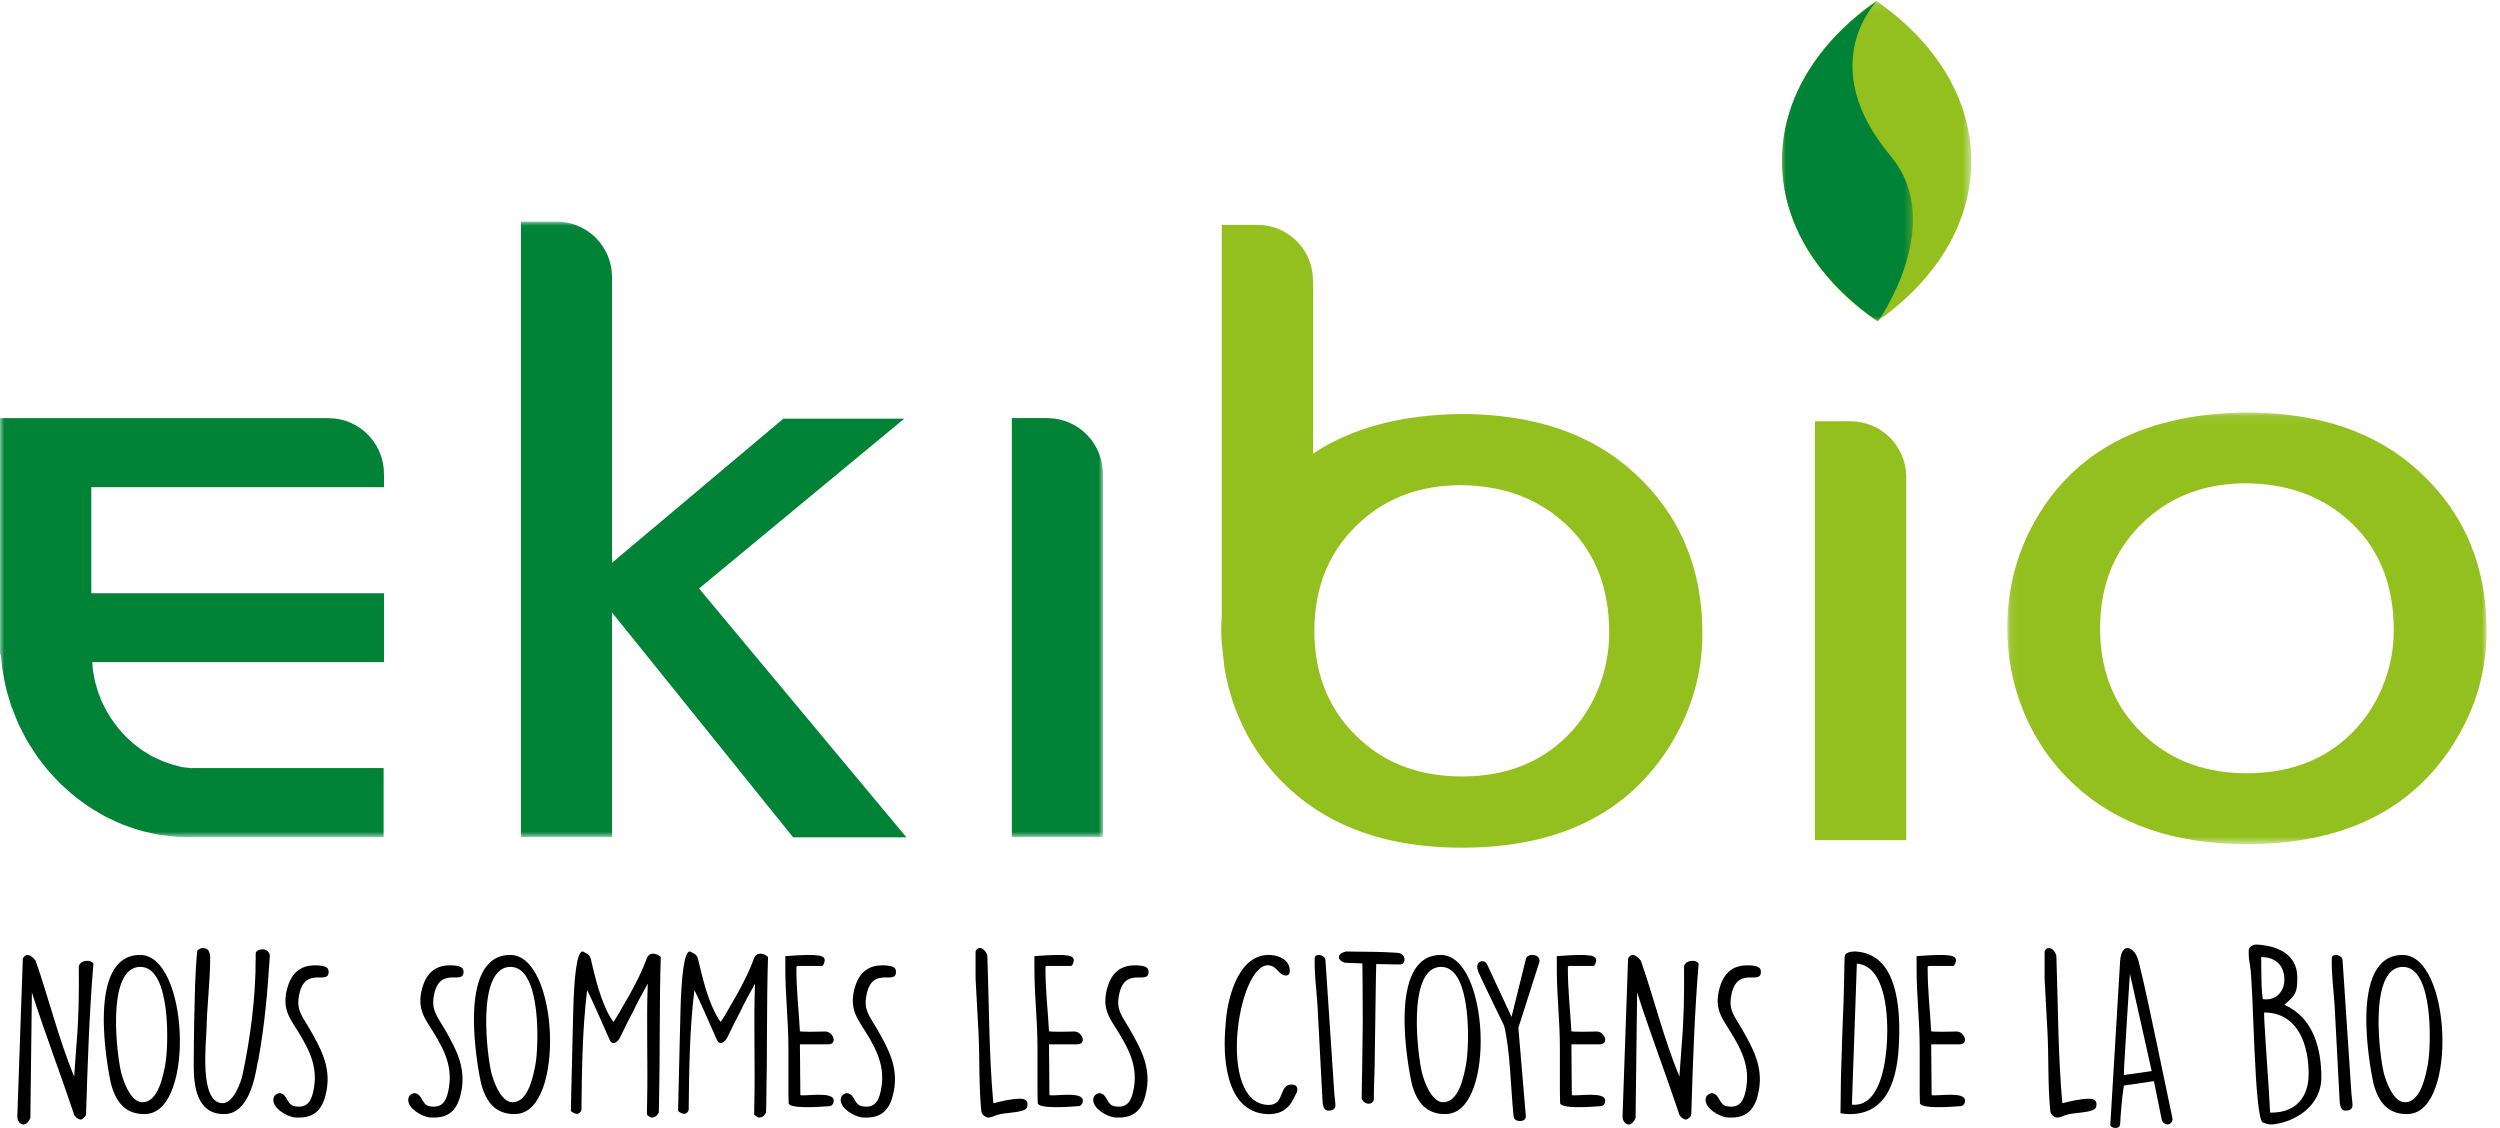 <?xml version="1.0" encoding="UTF-8"?>
<svg width="297px" height="134px" viewBox="0 0 297 134" version="1.1" xmlns="http://www.w3.org/2000/svg" xmlns:xlink="http://www.w3.org/1999/xlink">
    <defs>
        <polygon id="path-1" points="0.04 0.103 22.526 0.103 22.526 38.173 0.04 38.173"/>
        <polygon id="path-3" points="0.041 0.103 15.598 0.103 15.598 38.173 0.041 38.173"/>
        <polygon id="path-5" points="0 0.031 131.026 0.031 131.026 73.141 0 73.141"/>
        <polygon id="path-7" points="0.087 0.085 57.03 0.085 57.03 51.371 0.087 51.371"/>
    </defs>
    <g stroke="none" stroke-width="1" fill="none" fill-rule="evenodd">
        <g transform="translate(-489, -191)">
            <g transform="translate(231, 111)">
                <g transform="translate(238, 60)">
                    <g transform="translate(20, 20)">
                        <path d="M2.712,113.88 C3.211,112.939 3.974,113.775 4.236,114.142 C5.813,118.641 6.891,123.22 8.81,127.903 L9.073,124.24 C9.362,120.943 9.389,118.092 9.362,114.796 C9.467,114.351 9.94,114.142 10.361,114.142 C10.676,114.142 10.939,114.22 11.097,114.482 C10.624,120.132 10.414,126.149 10.23,132.167 L10.203,132.507 C10.151,132.638 9.809,133.004 9.573,133.004 C9.336,133.004 8.942,132.69 8.837,132.507 C7.207,127.615 5.367,122.827 3.79,117.909 L3.606,132.821 C3.001,134.181 2.081,133.475 2.055,132.69 L2.712,113.88 Z" id="Fill-1" fill="#000000"/>
                        <path d="M14.412,127.493 C14.619,128.347 15.474,130.804 16.77,130.934 C16.899,130.959 17.003,130.934 17.081,130.934 C18.818,130.778 19.387,127.752 19.621,126.536 C20.035,124.467 20.372,114.87 16.692,114.87 L16.485,114.87 C12.572,115.232 13.919,125.604 14.412,127.493 M16.641,113.448 C22.394,113.448 23.171,131.839 17.47,132.33 C17.366,132.33 17.262,132.356 17.159,132.356 C14.982,132.356 13.79,131.062 13.168,128.683 C12.831,127.131 10.135,113.448 16.641,113.448" id="Fill-3" fill="#000000"/>
                        <path d="M23.436,112.938 C23.594,112.781 23.857,112.626 24.093,112.626 C25.04,112.626 24.987,113.612 24.961,114.287 L24.961,114.443 C24.908,117.039 24.593,119.584 24.54,122.179 C24.488,123.944 23.647,131.058 26.459,131.058 C27.747,131.058 28.614,128.565 28.799,127.761 C29.771,123.217 30.375,118.441 30.375,113.871 L30.375,113.301 C30.375,112.911 30.901,112.781 31.243,112.781 C31.69,112.781 32.058,113.171 32.058,113.56 L32.031,113.95 C31.768,117.948 31.453,121.634 30.743,125.606 L30.691,125.944 C30.665,125.995 30.665,126.099 30.612,126.203 C30.296,128.073 29.534,132.356 26.617,132.356 C23.279,132.356 23.016,128.825 23.016,126.567 L23.016,126.099 C23.016,125.944 23.042,122.595 23.068,121.349 C23.148,118.545 23.148,115.741 23.436,112.938" id="Fill-5" fill="#000000"/>
                        <path d="M33.259,129.864 C34.203,130.018 34.025,131.277 35.045,131.43 C36.703,131.713 37.086,130.531 37.315,129.144 C37.774,126.241 36.371,124.058 34.841,121.643 C34.126,120.512 33.744,119.537 33.974,118.097 C34.331,116.068 35.3,114.681 37.417,114.681 C37.596,114.681 37.774,114.681 37.978,114.706 C38.667,114.784 39.151,114.938 39.024,115.657 C38.794,116.916 36.091,114.784 35.504,118.38 C35.223,120.024 35.886,120.692 36.754,122.183 C38.106,124.546 39.279,126.653 38.82,129.427 C38.463,131.533 37.596,132.767 35.529,132.767 C35.326,132.767 35.121,132.767 34.917,132.741 C34.025,132.587 32.469,131.713 32.469,130.66 C32.469,130.608 32.494,130.531 32.494,130.48 C32.52,130.172 32.902,129.864 33.259,129.864" id="Fill-7" fill="#000000"/>
                        <path d="M49.288,129.864 C50.232,130.018 50.054,131.277 51.074,131.43 C52.732,131.713 53.114,130.531 53.344,129.144 C53.803,126.241 52.4,124.058 50.87,121.643 C50.155,120.512 49.773,119.537 50.002,118.097 C50.359,116.068 51.329,114.681 53.446,114.681 C53.625,114.681 53.803,114.681 54.007,114.706 C54.696,114.784 55.181,114.938 55.053,115.657 C54.823,116.916 52.119,114.784 51.533,118.38 C51.252,120.024 51.916,120.692 52.783,122.183 C54.135,124.546 55.308,126.653 54.849,129.427 C54.492,131.533 53.625,132.767 51.558,132.767 C51.354,132.767 51.15,132.767 50.946,132.741 C50.054,132.587 48.497,131.713 48.497,130.66 C48.497,130.608 48.523,130.531 48.523,130.48 C48.548,130.172 48.931,129.864 49.288,129.864" id="Fill-9" fill="#000000"/>
                        <path d="M58.388,127.493 C58.595,128.347 59.451,130.804 60.746,130.934 C60.876,130.959 60.98,130.934 61.057,130.934 C62.794,130.778 63.364,127.752 63.597,126.536 C64.012,124.467 64.349,114.87 60.669,114.87 L60.461,114.87 C56.548,115.232 57.896,125.604 58.388,127.493 M60.617,113.448 C66.37,113.448 67.148,131.839 61.446,132.33 C61.342,132.33 61.239,132.356 61.135,132.356 C58.958,132.356 57.766,131.062 57.144,128.683 C56.807,127.131 54.112,113.448 60.617,113.448" id="Fill-11" fill="#000000"/>
                        <path d="M68.097,120.19 C68.2,116.032 68.535,113.037 69.205,113.037 C69.23,113.037 69.282,113.037 69.307,113.063 C69.436,113.191 70.029,113.269 70.183,113.914 C70.647,115.8 71.342,119.234 72.861,121.404 C73.041,121.249 74.02,119.544 74.535,118.615 L74.663,118.408 C75.616,116.678 76.26,115.439 76.878,113.76 C77.032,113.45 77.238,113.295 77.625,113.295 C77.985,113.321 78.165,113.424 78.5,113.682 C78.32,119.415 78.423,125.175 78.294,130.907 L78.269,132.147 C78.139,132.457 77.856,132.767 77.445,132.767 C77.238,132.767 76.981,132.56 76.852,132.405 L76.878,130.882 C76.981,126.207 76.775,121.533 76.955,116.859 C76.337,117.969 75.719,119.08 75.178,120.241 C74.947,120.629 73.891,122.747 73.659,123.264 C73.505,123.599 72.81,124.4 72.423,123.522 C69.848,117.66 69.771,117.66 69.745,117.66 C69.179,122.334 69.127,127.112 69.076,131.837 C69.024,132.121 68.767,132.328 68.535,132.328 C68.381,132.328 67.917,132.147 67.814,131.966 L68.097,120.19 Z" id="Fill-13" fill="#000000"/>
                        <path d="M80.838,120.19 C80.941,116.032 81.276,113.037 81.946,113.037 C81.971,113.037 82.023,113.037 82.048,113.063 C82.177,113.191 82.77,113.269 82.924,113.914 C83.387,115.8 84.083,119.234 85.602,121.404 C85.782,121.249 86.76,119.544 87.275,118.615 L87.404,118.408 C88.357,116.678 89.001,115.439 89.619,113.76 C89.773,113.45 89.979,113.295 90.366,113.295 C90.726,113.321 90.906,113.424 91.241,113.682 C91.061,119.415 91.164,125.175 91.035,130.907 L91.009,132.147 C90.88,132.457 90.597,132.767 90.185,132.767 C89.979,132.767 89.722,132.56 89.593,132.405 L89.619,130.882 C89.722,126.207 89.516,121.533 89.696,116.859 C89.078,117.969 88.46,119.08 87.919,120.241 C87.687,120.629 86.632,122.747 86.4,123.264 C86.246,123.599 85.55,124.4 85.164,123.522 C82.589,117.66 82.512,117.66 82.486,117.66 C81.92,122.334 81.868,127.112 81.816,131.837 C81.765,132.121 81.508,132.328 81.276,132.328 C81.122,132.328 80.658,132.147 80.555,131.966 L80.838,120.19 Z" id="Fill-15" fill="#000000"/>
                        <path d="M93.663,129.766 L93.663,124.658 C93.663,120.969 93.296,118.596 93.296,114.907 L93.296,113.591 C97.499,113.256 97.973,113.54 97.973,114.108 C97.973,114.288 97.841,114.675 97.657,114.753 L94.793,114.753 C94.61,114.753 94.61,114.881 94.61,114.959 C94.61,117.694 94.872,119.706 95.03,122.517 C95.424,122.62 97.631,122.543 98.077,122.543 C98.971,122.568 99.575,124.065 98.366,124.065 L95.03,124.065 L95.082,130.101 C95.713,130.256 99.05,129.611 99.05,130.746 C99.05,131.055 98.892,131.365 98.55,131.416 L98.419,131.416 C97.447,131.494 93.716,131.778 93.69,131.029 L93.663,129.766 Z" id="Fill-17" fill="#000000"/>
                        <path d="M100.662,129.864 C101.606,130.018 101.428,131.277 102.448,131.43 C104.106,131.713 104.489,130.531 104.718,129.144 C105.177,126.241 103.774,124.058 102.244,121.643 C101.53,120.512 101.147,119.537 101.377,118.097 C101.734,116.068 102.703,114.681 104.82,114.681 C104.999,114.681 105.177,114.681 105.381,114.706 C106.07,114.784 106.555,114.938 106.427,115.657 C106.197,116.916 103.494,114.784 102.907,118.38 C102.626,120.024 103.29,120.692 104.157,122.183 C105.509,124.546 106.682,126.653 106.223,129.427 C105.866,131.533 104.999,132.767 102.932,132.767 C102.729,132.767 102.524,132.767 102.321,132.741 C101.428,132.587 99.872,131.713 99.872,130.66 C99.872,130.608 99.897,130.531 99.897,130.48 C99.923,130.172 100.305,129.864 100.662,129.864" id="Fill-19" fill="#000000"/>
                        <path d="M116.427,112.626 C116.849,112.626 117.191,113.14 117.297,113.526 C117.508,119.339 117.481,125.23 118.008,131.069 C118.799,130.863 120.142,130.529 121.17,130.529 C121.644,130.529 122.065,130.658 122.065,131.172 C122.065,131.506 121.987,131.764 121.539,131.918 C120.642,132.226 119.457,132.175 118.535,132.432 C118.192,132.509 117.823,132.767 117.402,132.767 C117.086,132.767 116.638,132.407 116.586,132.072 C116.269,128.985 116.401,125.667 116.243,122.631 L115.9,116.278 L115.9,113.012 C116.033,112.729 116.19,112.626 116.427,112.626" id="Fill-21" fill="#000000"/>
                        <path d="M123.255,129.766 L123.255,124.658 C123.255,120.969 122.887,118.596 122.887,114.907 L122.887,113.591 C127.091,113.256 127.564,113.54 127.564,114.108 C127.564,114.288 127.433,114.675 127.249,114.753 L124.385,114.753 C124.201,114.753 124.201,114.881 124.201,114.959 C124.201,117.694 124.464,119.706 124.621,122.517 C125.015,122.62 127.223,122.543 127.67,122.543 C128.563,122.568 129.167,124.065 127.959,124.065 L124.621,124.065 L124.674,130.101 C125.305,130.256 128.641,129.611 128.641,130.746 C128.641,131.055 128.484,131.365 128.143,131.416 L128.011,131.416 C127.039,131.494 123.307,131.778 123.282,131.029 L123.255,129.766 Z" id="Fill-23" fill="#000000"/>
                        <path d="M130.665,129.864 C131.609,130.018 131.43,131.277 132.451,131.43 C134.108,131.713 134.491,130.531 134.721,129.144 C135.179,126.241 133.777,124.058 132.247,121.643 C131.532,120.512 131.15,119.537 131.379,118.097 C131.736,116.068 132.706,114.681 134.822,114.681 C135.001,114.681 135.179,114.681 135.384,114.706 C136.073,114.784 136.557,114.938 136.43,115.657 C136.2,116.916 133.496,114.784 132.909,118.38 C132.629,120.024 133.292,120.692 134.16,122.183 C135.512,124.546 136.685,126.653 136.226,129.427 C135.869,131.533 135.001,132.767 132.935,132.767 C132.731,132.767 132.527,132.767 132.323,132.741 C131.43,132.587 129.874,131.713 129.874,130.66 C129.874,130.608 129.9,130.531 129.9,130.48 C129.925,130.172 130.308,129.864 130.665,129.864" id="Fill-25" fill="#000000"/>
                        <path d="M150.719,113.448 L150.904,113.448 C151.959,113.499 153.225,114.046 153.225,115.32 C153.225,115.58 153.146,115.892 152.777,115.892 C151.906,115.866 151.775,114.826 150.798,114.696 C150.771,114.696 150.719,114.67 150.64,114.67 C147.025,114.67 144.545,131.004 150.613,131.264 L150.746,131.264 C152.645,131.264 151.906,128.845 153.41,128.845 L153.489,128.845 C153.858,128.845 154.123,129.053 154.123,129.417 C154.096,129.885 153.964,129.885 153.727,130.431 C153.12,131.706 152.196,132.356 150.771,132.356 L150.534,132.356 C145.442,132.122 145.257,125.178 145.601,121.796 C145.706,119.274 146.84,113.448 150.719,113.448" id="Fill-27" fill="#000000"/>
                        <path d="M157.462,114.047 L158.523,129.985 C158.572,130.482 158.644,130.9 158.644,131.37 C158.619,131.788 158.234,131.945 157.824,131.945 C157.293,131.945 157.197,131.449 157.124,130.952 L156.521,119.481 C156.401,117.6 156.135,115.719 156.184,113.838 C156.207,113.184 157.413,113.42 157.462,114.047" id="Fill-29" fill="#000000"/>
                        <path d="M161.895,121.454 C161.895,119.471 161.868,114.478 161.843,114.452 L159.776,114.375 C158.95,114.144 158.64,113.345 159.906,113.037 C161.921,113.088 163.883,113.037 165.976,113.191 C167.138,113.294 167.061,114.581 166.311,114.581 L163.496,114.529 C163.47,114.555 163.367,122.715 163.316,126.035 C163.316,127.09 163.212,129.073 163.212,130.308 L163.212,130.642 C163.005,131.415 161.946,131.183 161.765,130.462 C161.791,128.635 161.895,123.307 161.895,121.454" id="Fill-31" fill="#000000"/>
                        <path d="M168.945,127.493 C169.153,128.347 170.008,130.804 171.304,130.934 C171.433,130.959 171.537,130.934 171.615,130.934 C173.351,130.778 173.921,127.752 174.155,126.536 C174.569,124.467 174.906,114.87 171.226,114.87 L171.019,114.87 C167.105,115.232 168.454,125.604 168.945,127.493 M171.174,113.448 C176.928,113.448 177.705,131.839 172.004,132.33 C171.9,132.33 171.796,132.356 171.692,132.356 C169.516,132.356 168.324,131.062 167.702,128.683 C167.364,127.131 164.67,113.448 171.174,113.448" id="Fill-33" fill="#000000"/>
                        <path d="M178.685,121.844 C178.228,120.913 176.073,116.488 175.668,115.556 C175.008,114.081 176.428,113.874 176.682,114.599 L179.572,120.809 L181.27,113.952 C181.372,113.228 182.893,113.279 182.893,114.134 L182.893,114.237 L180.383,122.103 L181.27,132.608 C181.27,133.022 180.94,133.178 180.585,133.178 C180.23,133.178 179.901,133.048 179.825,132.686 C179.47,129.425 179.419,124.717 178.685,121.844" id="Fill-35" fill="#000000"/>
                        <path d="M185.315,129.766 L185.315,124.658 C185.315,120.969 184.948,118.596 184.948,114.907 L184.948,113.591 C189.152,113.256 189.625,113.54 189.625,114.108 C189.625,114.288 189.493,114.675 189.309,114.753 L186.445,114.753 C186.261,114.753 186.261,114.881 186.261,114.959 C186.261,117.694 186.524,119.706 186.681,122.517 C187.076,122.62 189.283,122.543 189.73,122.543 C190.623,122.568 191.228,124.065 190.019,124.065 L186.681,124.065 L186.734,130.101 C187.365,130.256 190.701,129.611 190.701,130.746 C190.701,131.055 190.544,131.365 190.203,131.416 L190.071,131.416 C189.099,131.494 185.368,131.778 185.342,131.029 L185.315,129.766 Z" id="Fill-37" fill="#000000"/>
                        <path d="M193.414,113.88 C193.913,112.939 194.675,113.775 194.938,114.142 C196.515,118.641 197.593,123.22 199.512,127.903 L199.775,124.24 C200.064,120.943 200.089,118.092 200.064,114.796 C200.169,114.351 200.642,114.142 201.062,114.142 C201.378,114.142 201.641,114.22 201.798,114.482 C201.325,120.132 201.115,126.149 200.931,132.167 L200.905,132.507 C200.852,132.638 200.51,133.004 200.273,133.004 C200.037,133.004 199.643,132.69 199.538,132.507 C197.908,127.615 196.069,122.827 194.491,117.909 L194.307,132.821 C193.703,134.181 192.783,133.475 192.756,132.69 L193.414,113.88 Z" id="Fill-39" fill="#000000"/>
                        <path d="M203.411,129.864 C204.355,130.018 204.176,131.277 205.197,131.43 C206.854,131.713 207.237,130.531 207.466,129.144 C207.925,126.241 206.523,124.058 204.993,121.643 C204.279,120.512 203.896,119.537 204.125,118.097 C204.482,116.068 205.452,114.681 207.568,114.681 C207.747,114.681 207.925,114.681 208.13,114.706 C208.819,114.784 209.303,114.938 209.176,115.657 C208.946,116.916 206.242,114.784 205.655,118.38 C205.375,120.024 206.038,120.692 206.906,122.183 C208.258,124.546 209.431,126.653 208.972,129.427 C208.615,131.533 207.747,132.767 205.681,132.767 C205.477,132.767 205.273,132.767 205.069,132.741 C204.176,132.587 202.62,131.713 202.62,130.66 C202.62,130.608 202.646,130.531 202.646,130.48 C202.671,130.172 203.054,129.864 203.411,129.864" id="Fill-41" fill="#000000"/>
                        <path d="M220.005,131.224 C220.21,131.25 220.261,131.25 220.287,131.25 C223.537,131.25 224.075,125.745 224.177,123.636 C224.305,121.217 224.203,114.786 220.595,114.478 L220.005,131.224 Z M220.287,113.037 L220.39,113.037 C224.996,113.243 225.636,118.671 225.636,122.427 C225.636,122.813 225.61,123.198 225.61,123.533 C225.483,128.42 224.1,132.356 219.75,132.356 C219.391,132.356 219.033,132.33 218.649,132.253 C218.649,132.253 218.675,129.372 218.7,128.189 C218.777,124.896 218.905,121.783 219.033,118.439 C219.058,118.002 219.11,114.246 219.136,113.758 L219.161,113.603 C219.186,113.166 219.903,113.037 220.287,113.037 L220.287,113.037 Z" id="Fill-43" fill="#000000"/>
                        <path d="M228.059,129.766 L228.059,124.658 C228.059,120.969 227.691,118.596 227.691,114.907 L227.691,113.591 C231.895,113.256 232.368,113.54 232.368,114.108 C232.368,114.288 232.236,114.675 232.052,114.753 L229.189,114.753 C229.005,114.753 229.005,114.881 229.005,114.959 C229.005,117.694 229.267,119.706 229.425,122.517 C229.819,122.62 232.027,122.543 232.473,122.543 C233.366,122.568 233.971,124.065 232.762,124.065 L229.425,124.065 L229.478,130.101 C230.108,130.256 233.445,129.611 233.445,130.746 C233.445,131.055 233.288,131.365 232.946,131.416 L232.814,131.416 C231.843,131.494 228.111,131.778 228.085,131.029 L228.059,129.766 Z" id="Fill-45" fill="#000000"/>
                        <path d="M243.424,112.626 C243.846,112.626 244.189,113.14 244.294,113.526 C244.505,119.339 244.478,125.23 245.005,131.069 C245.796,130.863 247.14,130.529 248.167,130.529 C248.642,130.529 249.063,130.658 249.063,131.172 C249.063,131.506 248.984,131.764 248.536,131.918 C247.64,132.226 246.454,132.175 245.532,132.432 C245.189,132.509 244.821,132.767 244.399,132.767 C244.083,132.767 243.635,132.407 243.583,132.072 C243.266,128.985 243.399,125.667 243.24,122.631 L242.898,116.278 L242.898,113.012 C243.03,112.729 243.188,112.626 243.424,112.626" id="Fill-47" fill="#000000"/>
                        <path d="M252.371,126.309 C252.345,126.491 252.319,127.505 252.319,127.713 L255.621,127.245 L253.032,115.676 C252.926,117.262 252.451,124.698 252.371,126.309 L252.371,126.309 Z M251.869,114.194 C252.028,111.803 253.613,112.426 254.062,114.194 C254.723,116.794 255.225,119.16 258.105,132.939 C258.105,133.51 257.312,133.953 256.836,133.121 L255.886,128.441 L252.319,128.961 C252.107,130.183 251.922,132.496 251.869,133.589 C251.817,134.213 250.68,134.056 250.707,133.589 L251.869,114.194 Z" id="Fill-49" fill="#000000"/>
                        <path d="M269,121.221 C269.212,125.125 269.503,128.43 269.688,132.178 L269.847,132.178 C272.812,132.178 274.268,130.278 274.268,127.571 C274.268,124.136 272.998,120.284 268.974,120.284 C268.974,120.415 269,121.091 269,121.221 M268.682,117.213 C268.682,117.448 268.787,118.515 268.814,118.697 C268.894,118.723 269.212,118.723 269.264,118.723 C270.588,118.723 271.383,117.604 271.383,116.407 C271.383,114.715 270.377,113.7 268.629,113.7 C268.629,114.246 268.656,116.693 268.682,117.213 M267.305,114.715 C267.146,113.83 267.146,113.596 267.146,112.92 C267.146,112.451 267.702,112.191 268.152,112.216 C270.668,112.373 272.918,113.414 272.918,116.12 C272.918,117.916 272.759,118.15 271.383,119.374 C274.824,120.883 275.777,124.553 275.777,128.014 C275.777,130.72 273.712,132.647 271.197,133.349 L270.535,133.505 C269.821,133.635 269.582,133.635 268.814,133.349 C267.782,132.75 267.729,117.057 267.305,114.715" id="Fill-51" fill="#000000"/>
                        <path d="M278.295,114.047 L279.355,129.985 C279.404,130.482 279.476,130.9 279.476,131.37 C279.452,131.788 279.066,131.945 278.657,131.945 C278.126,131.945 278.029,131.449 277.957,130.952 L277.354,119.481 C277.233,117.6 276.968,115.719 277.016,113.838 C277.04,113.184 278.246,113.42 278.295,114.047" id="Fill-53" fill="#000000"/>
                        <path d="M283.202,127.493 C283.409,128.347 284.265,130.804 285.561,130.934 C285.69,130.959 285.794,130.934 285.871,130.934 C287.607,130.778 288.178,127.752 288.411,126.536 C288.826,124.467 289.162,114.87 285.482,114.87 L285.276,114.87 C281.362,115.232 282.709,125.604 283.202,127.493 M285.431,113.448 C291.184,113.448 291.961,131.839 286.26,132.33 C286.156,132.33 286.053,132.356 285.949,132.356 C283.772,132.356 282.58,131.062 281.958,128.683 C281.621,127.131 278.926,113.448 285.431,113.448" id="Fill-55" fill="#000000"/>
                        <g id="Group-59" transform="translate(211.662, 0)">
                            <mask id="mask-2" fill="white">
                                <use xlink:href="#path-1"/>
                            </mask>
                            <path d="M0.04,19.164 C0.058,26.637 4.391,33.375 11.33,38.173 C18.247,33.339 22.543,26.583 22.526,19.113 C22.507,11.637 18.178,4.9 11.235,0.103 C4.318,4.937 0.021,11.693 0.04,19.164" id="Fill-57" fill="#94C01F" mask="url(#mask-2)"/>
                        </g>
                        <g id="Group-62" transform="translate(211.662, 0)">
                            <mask id="mask-4" fill="white">
                                <use xlink:href="#path-3"/>
                            </mask>
                            <path d="M11.445,38.173 C4.435,33.375 0.058,26.637 0.041,19.164 C0.021,11.693 4.362,4.937 11.349,0.103 C11.349,0.103 3.773,7.552 12.94,18.532 C19.694,26.623 11.445,38.173 11.445,38.173" id="Fill-60" fill="#008237" mask="url(#mask-4)"/>
                        </g>
                        <g id="Group-65" transform="translate(0, 26.307)">
                            <mask id="mask-6" fill="white">
                                <use xlink:href="#path-5"/>
                            </mask>
                            <path d="M131.024,29.99 C131.024,26.332 128.072,23.367 124.428,23.367 L124.493,23.358 L120.207,23.358 L120.207,73.121 L131.026,73.121 L131.026,29.99 L131.024,29.99 Z M72.704,6.382 C72.58,2.944 69.857,0.192 66.442,0.031 L61.885,0.031 L61.885,73.121 L72.704,73.121 L72.704,52.186 L72.707,52.184 L72.707,40.793 L72.704,40.798 L72.704,6.382 Z M39.051,23.371 L-3.21867215e-05,23.371 L-3.21867215e-05,51.423 L0.094,51.423 C0.12,51.658 0.15,51.928 0.178,52.266 C0.207,52.767 0.292,53.368 0.435,54.051 C0.559,54.737 0.703,55.506 0.964,56.319 C1.086,56.728 1.213,57.153 1.345,57.59 C1.513,58.016 1.687,58.454 1.865,58.907 C2.194,59.821 2.717,60.704 3.185,61.64 C3.753,62.524 4.289,63.466 4.99,64.313 C5.634,65.201 6.413,66 7.175,66.803 C8,67.549 8.801,68.311 9.709,68.93 C10.565,69.598 11.513,70.118 12.404,70.644 C13.349,71.084 14.23,71.566 15.143,71.852 C16.037,72.182 16.895,72.446 17.713,72.61 C18.488,72.816 19.318,72.929 20.062,73.009 C20.43,73.05 20.772,73.085 21.09,73.119 C21.327,73.121 21.547,73.122 21.741,73.126 C22.287,73.13 22.653,73.13 22.831,73.134 L22.831,73.141 L45.574,73.141 L45.574,64.937 L22.831,64.937 L22.831,64.958 C22.651,64.941 22.446,64.917 22.187,64.889 C21.998,64.869 21.789,64.846 21.564,64.82 C21.423,64.781 21.269,64.735 21.107,64.685 C20.79,64.607 20.424,64.529 19.934,64.335 C19.46,64.2 18.972,63.979 18.465,63.724 C17.942,63.52 17.455,63.143 16.923,62.846 C16.433,62.461 15.9,62.117 15.439,61.653 C14.936,61.246 14.524,60.717 14.074,60.243 C13.684,59.704 13.264,59.205 12.95,58.634 C12.58,58.105 12.352,57.505 12.058,56.972 C11.869,56.388 11.592,55.868 11.481,55.322 C11.403,55.06 11.331,54.8 11.261,54.551 C11.215,54.298 11.174,54.051 11.131,53.815 C11.024,53.351 11.002,52.918 10.976,52.535 C10.969,52.47 10.969,52.416 10.961,52.357 L45.621,52.357 L45.621,44.17 L10.845,44.17 L10.845,31.573 L45.621,31.573 L45.621,29.99 L45.617,29.99 C45.617,26.343 42.678,23.384 39.051,23.371 L39.051,23.371 Z" id="Fill-63" fill="#008237" mask="url(#mask-6)"/>
                        </g>
                        <path d="M219.856,50.053 L219.919,50.044 L215.609,50.044 L215.609,99.808 L226.458,99.808 L226.458,56.535 C226.38,52.944 223.46,50.053 219.856,50.053 M189.864,81.862 C188.866,84.29 187.432,86.343 185.561,88.022 C182.428,90.837 178.468,92.243 173.678,92.243 C168.894,92.243 164.919,90.837 161.76,88.022 C158.019,84.693 156.147,80.333 156.147,74.944 C156.147,69.551 158.019,65.194 161.76,61.867 C164.919,59.051 168.868,57.64 173.606,57.64 C178.393,57.689 182.38,59.099 185.561,61.867 C189.304,65.096 191.174,69.528 191.174,75.161 C191.174,77.468 190.738,79.703 189.864,81.862 M173.569,49.184 C166.44,49.271 160.586,50.841 155.999,53.88 L155.999,33.309 L155.981,33.309 C155.981,29.763 153.191,26.889 149.692,26.718 L145.146,26.718 L145.146,73.012 C145.103,73.643 145.081,74.279 145.081,74.927 C145.081,75.41 145.12,75.882 145.146,76.359 L145.459,79.308 C145.767,81.138 146.244,82.927 146.94,84.66 C148.347,88.162 150.412,91.164 153.133,93.665 C158.208,98.359 165.045,100.706 173.641,100.706 C185.106,100.706 193.351,96.669 198.382,88.6 C200.955,84.465 202.244,80.017 202.244,75.252 C202.244,67.474 199.556,61.131 194.19,56.219 C189.113,51.528 182.242,49.184 173.569,49.184" id="Fill-66" fill="#94C01F"/>
                        <path d="M107.423,49.736 L93.066,49.736 C92.895,49.902 69.869,69.238 69.869,69.238 L94.222,99.472 L107.681,99.472 C107.634,99.413 83.045,69.913 83.045,69.913 C83.045,69.913 107.314,49.829 107.423,49.736" id="Fill-68" fill="#008237"/>
                        <g id="Group-72" transform="translate(238.377, 48.914)">
                            <mask id="mask-8" fill="white">
                                <use xlink:href="#path-7"/>
                            </mask>
                            <path d="M44.697,32.613 C43.703,35.03 42.275,37.074 40.41,38.746 C37.293,41.547 33.346,42.947 28.575,42.947 C23.808,42.947 19.851,41.547 16.703,38.746 C12.977,35.432 11.113,31.091 11.113,25.727 C11.113,20.358 12.977,16.022 16.703,12.709 C19.851,9.906 23.782,8.502 28.505,8.502 C33.272,8.55 37.241,9.954 40.41,12.709 C44.137,15.924 46.002,20.336 46.002,25.943 C46.002,28.24 45.568,30.464 44.697,32.613 M49.009,7.088 C43.953,2.418 37.103,0.085 28.468,0.085 C16.95,0.225 8.759,4.231 3.897,12.096 C1.358,16.212 0.087,20.748 0.087,25.71 C0.087,29.096 0.704,32.329 1.938,35.398 C3.341,38.884 5.396,41.873 8.106,44.362 C13.164,49.035 19.973,51.371 28.54,51.371 C39.96,51.371 48.173,47.352 53.183,39.321 C55.749,35.204 57.03,30.777 57.03,26.034 C57.03,18.291 54.354,11.977 49.009,7.088" id="Fill-70" fill="#94C01F" mask="url(#mask-8)"/>
                        </g>
                    </g>
                </g>
            </g>
        </g>
    </g>
</svg>
